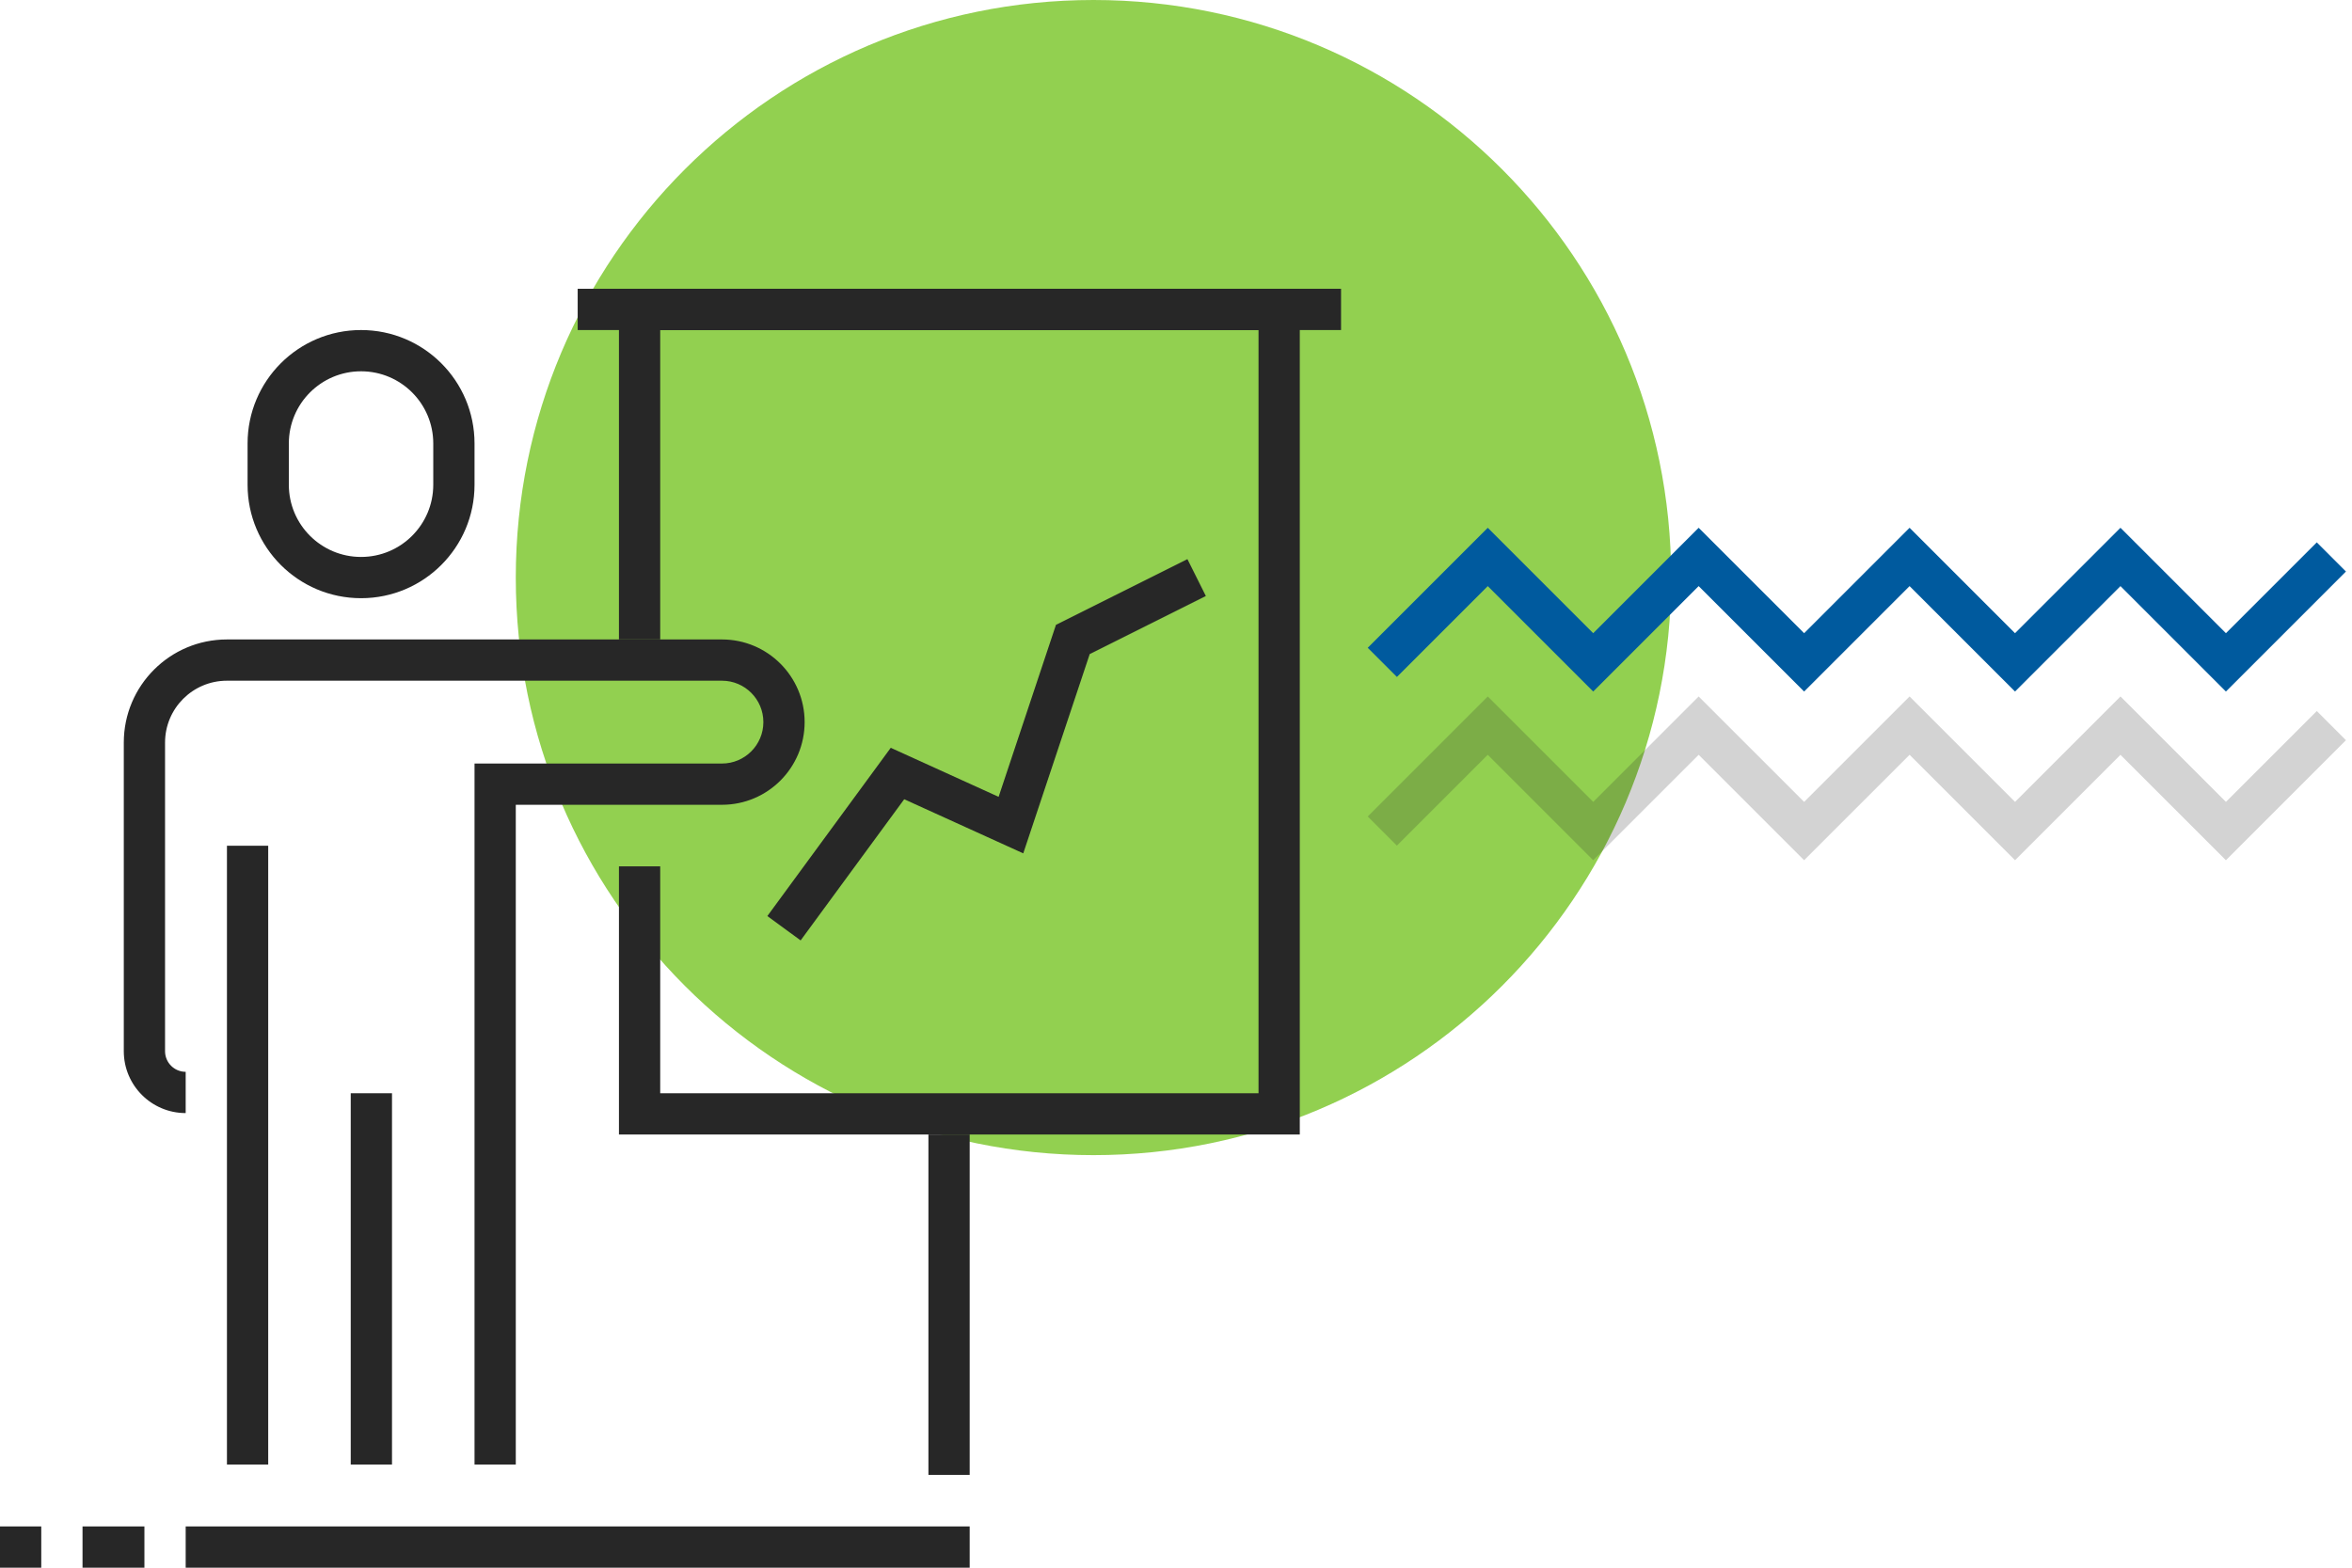<svg width="114" height="76" viewBox="0 0 114 76" fill="none" xmlns="http://www.w3.org/2000/svg">
<path d="M81 28C81 43.464 68.464 56 53 56C37.536 56 25 43.464 25 28C25 12.536 37.536 0 53 0C68.464 0 81 12.536 81 28Z" fill="#92D050"/>
<path fill-rule="evenodd" clip-rule="evenodd" d="M72.111 25.586L77.222 30.697L82.333 25.586L87.445 30.697L92.556 25.586L97.667 30.697L102.778 25.586L107.889 30.697L112.293 26.293L113.707 27.707L107.889 33.525L102.778 28.414L97.667 33.525L92.556 28.414L87.445 33.525L82.333 28.414L77.222 33.525L72.111 28.414L67.707 32.818L66.293 31.404L72.111 25.586Z" fill="#005A9E"/>
<path opacity="0.2" fill-rule="evenodd" clip-rule="evenodd" d="M72.111 33.764L77.222 38.875L82.333 33.764L87.445 38.875L92.556 33.764L97.667 38.875L102.778 33.764L107.889 38.875L112.293 34.471L113.707 35.885L107.889 41.703L102.778 36.592L97.667 41.703L92.556 36.592L87.445 41.703L82.333 36.592L77.222 41.703L72.111 36.592L67.707 40.996L66.293 39.582L72.111 33.764Z" fill="#272727"/>
<path fill-rule="evenodd" clip-rule="evenodd" d="M9 74L47 74L47 76L9 76L9 74Z" fill="#272727"/>
<path fill-rule="evenodd" clip-rule="evenodd" d="M4 74H7V76H4L4 74Z" fill="#272727"/>
<path fill-rule="evenodd" clip-rule="evenodd" d="M0 74H2L2 76H0L0 74Z" fill="#272727"/>
<path fill-rule="evenodd" clip-rule="evenodd" d="M6 36C6 33.239 8.239 31 11 31H34.993C37.206 31 39 32.794 39 35.007C39 37.221 37.206 39.015 34.993 39.015H25V71H23V37.015H34.993C36.101 37.015 37 36.116 37 35.007C37 33.899 36.101 33 34.993 33H11C9.343 33 8 34.343 8 36V50.961C8 51.513 8.448 51.961 9 51.961V53.961C7.343 53.961 6 52.617 6 50.961V36ZM11 71V41H13V71H11ZM17 71V53H19V71H17Z" fill="#272727"/>
<path fill-rule="evenodd" clip-rule="evenodd" d="M12 21.5C12 18.462 14.462 16 17.5 16C20.538 16 23 18.462 23 21.5V23.5C23 26.538 20.538 29 17.5 29C14.462 29 12 26.538 12 23.5V21.5ZM17.5 18C15.567 18 14 19.567 14 21.5V23.5C14 25.433 15.567 27 17.5 27C19.433 27 21 25.433 21 23.5V21.5C21 19.567 19.433 18 17.5 18Z" fill="#272727"/>
<path fill-rule="evenodd" clip-rule="evenodd" d="M30 14H63V55H30V42H32V53H61V16H32V31H30V14Z" fill="#272727"/>
<path fill-rule="evenodd" clip-rule="evenodd" d="M52.818 31.709L58.447 28.894L57.553 27.106L51.182 30.291L48.402 38.63L43.174 36.253L37.193 44.409L38.806 45.591L43.826 38.747L49.597 41.37L52.818 31.709Z" fill="#272727"/>
<path fill-rule="evenodd" clip-rule="evenodd" d="M45 71.5V55H47V71.5H45Z" fill="#272727"/>
<path fill-rule="evenodd" clip-rule="evenodd" d="M65 16H28V14H65V16Z" fill="#272727"/>
</svg>
